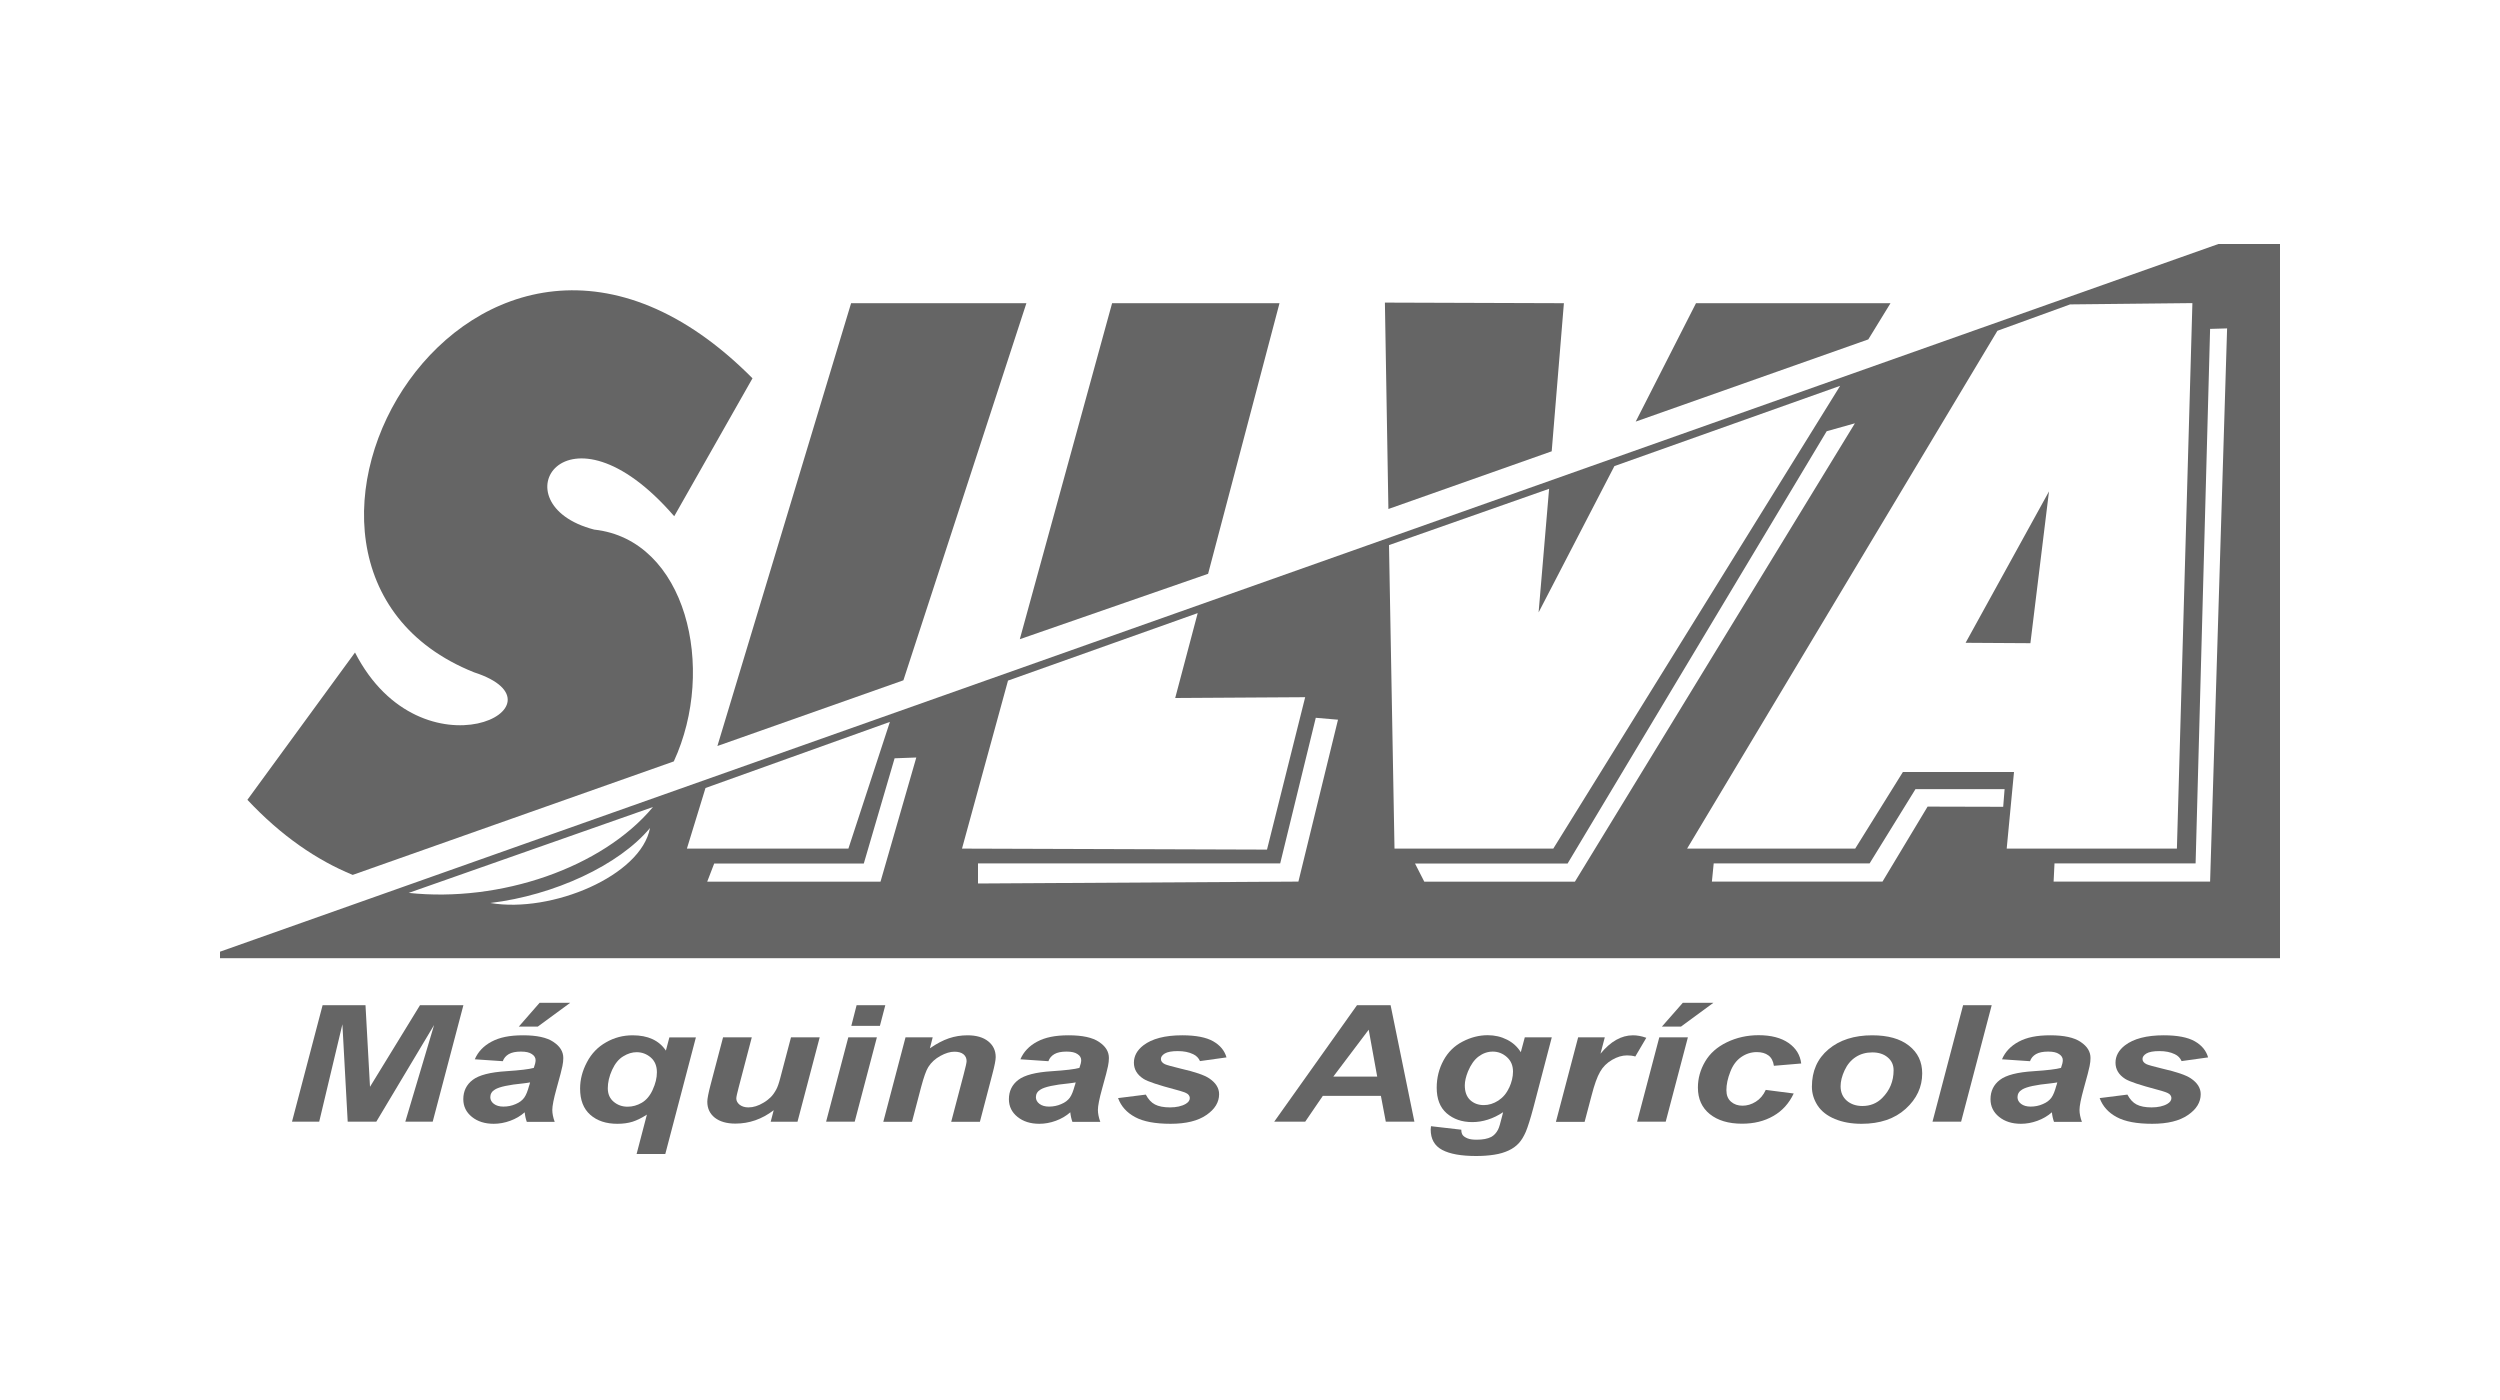 <svg xmlns="http://www.w3.org/2000/svg" id="Layer_2" viewBox="0 0 250 140"><defs><style>      .cls-1 {        fill: none;      }      .cls-2 {        fill-rule: evenodd;      }      .cls-2, .cls-3 {        fill: #656565;      }    </style></defs><g id="Camada_1"><g><rect class="cls-1" width="250" height="140"></rect><g><path class="cls-2" d="M40.87,89.29c9.13.98,19.34-2.49,24.43-8.59l-24.43,8.59ZM49.03,90.3c6.15,1.04,15.09-2.73,15.97-7.5-3.08,3.71-9.58,6.73-15.97,7.5ZM88.99,72.19l-4.15,12.67h-16.15l1.86-6.06,18.44-6.61ZM89.46,75.83l2.17-.08-3.58,12.42h-17.33l.7-1.82h14.96l3.08-10.52ZM130.52,69.71l-3.82,15.25-30.5-.1,4.6-16.8,18.97-6.75-2.25,8.49,13-.08ZM131.58,71.78l2.22.19-3.96,16.19-32.04.19v-2.01h30.22l3.56-14.57ZM182.68,43.12l2.81-.79-28,45.84h-15.06l-.93-1.82h15.26l25.91-43.23ZM184.01,38.59l-28.68,46.27h-15.88l-.55-30.35,16.01-5.63-1.05,12.36,7.58-14.63,22.58-8.03ZM203.04,64.32l1.86-15.18-8.34,15.14,6.48.04ZM171.19,88.16l.18-1.82h15.59l4.59-7.43h8.91l-.14,1.77-7.56-.02-4.51,7.5h-17.06ZM217.69,84.86h-17.02l.73-7.66h-11.11l-4.77,7.66h-16.81l31.03-51.78,7.27-2.64,12.23-.13-1.55,54.56ZM221.01,32.89l1.7-.05-1.7,55.32h-15.65l.09-1.82h14.11l1.45-53.46ZM221.84,24.4h6.16v71.42H22v-.65L221.84,24.4Z"></path><polygon class="cls-2" points="189.05 30.32 186.83 33.94 163.57 42.16 169.6 30.32 189.05 30.32"></polygon><polygon class="cls-2" points="138.84 50.9 138.49 30.26 156.39 30.32 155.17 45.13 138.84 50.9"></polygon><polygon class="cls-2" points="101.98 63.92 111.21 30.32 127.95 30.32 120.81 57.38 101.98 63.92"></polygon><polygon class="cls-2" points="102.64 30.32 90.34 68.03 71.74 74.6 85.11 30.32 102.64 30.32"></polygon><path class="cls-2" d="M67.43,51.61l7.82-13.78c-27.77-27.97-54.51,18.73-27.85,29.4,10.15,3.28-5.22,11.03-11.9-1.98l-10.76,14.73c3.38,3.61,6.95,6.04,10.53,7.51l32.11-11.35c4.3-9.31,1.23-22.18-7.96-23.18-9.8-2.54-2.83-13.84,7.99-1.35"></path><path class="cls-3" d="M209.96,109.81l2.78-.35c.25.47.55.8.92.99.36.19.87.29,1.5.29s1.18-.12,1.57-.35c.27-.16.41-.35.41-.58,0-.15-.07-.29-.21-.41-.15-.12-.54-.26-1.19-.43-1.73-.46-2.8-.81-3.22-1.08-.65-.41-.97-.96-.97-1.62s.31-1.24.94-1.73c.87-.67,2.17-1.01,3.89-1.01,1.36,0,2.4.2,3.1.6.7.4,1.14.94,1.33,1.61l-2.65.37c-.14-.31-.36-.54-.68-.69-.43-.21-.94-.31-1.54-.31s-1.03.08-1.3.24c-.26.16-.39.34-.39.55s.13.39.4.52c.17.08.7.23,1.61.45,1.4.32,2.33.64,2.81.96.66.44,1,.97,1,1.59,0,.8-.42,1.5-1.27,2.08-.85.59-2.04.88-3.58.88s-2.72-.22-3.55-.67c-.84-.45-1.4-1.08-1.7-1.89"></path><path class="cls-3" d="M208.06,104.19c-.65-.44-1.66-.66-3.03-.66s-2.36.21-3.16.64c-.79.42-1.35,1.01-1.67,1.76l2.8.19c.11-.31.31-.54.6-.71.3-.17.7-.25,1.21-.25s.85.08,1.1.25c.25.16.37.37.37.61,0,.19-.06.45-.18.77-.46.13-1.37.24-2.74.33-1.62.1-2.74.39-3.37.87-.63.48-.94,1.13-.94,1.93,0,.72.29,1.31.86,1.77.57.46,1.3.69,2.18.69.55,0,1.1-.1,1.65-.3.55-.2,1.03-.48,1.45-.85.03.33.1.65.21.96h2.79c-.16-.44-.24-.84-.24-1.2,0-.4.14-1.11.42-2.12.34-1.22.54-1.97.59-2.26.06-.28.09-.56.09-.81,0-.63-.32-1.16-.98-1.6ZM205.64,108.54c-.15.56-.31.97-.5,1.23-.19.26-.47.48-.86.64-.38.17-.79.25-1.22.25-.39,0-.71-.09-.95-.27-.24-.18-.36-.41-.36-.67,0-.32.15-.58.47-.77.44-.27,1.38-.47,2.82-.61.29-.03.52-.07.69-.1l-.08.3Z"></path><polygon class="cls-3" points="193.25 112.17 196.31 100.52 199.17 100.52 196.11 112.17 193.25 112.17"></polygon><path class="cls-3" d="M190.89,104.56c-.88-.69-2.1-1.03-3.67-1.03-1.8,0-3.26.47-4.37,1.4-1.11.93-1.66,2.18-1.66,3.74,0,.67.19,1.29.57,1.88.38.58.96,1.03,1.73,1.35.77.32,1.66.48,2.66.48,1.84,0,3.32-.5,4.42-1.5,1.1-1,1.65-2.18,1.65-3.54,0-1.16-.44-2.08-1.32-2.77ZM188.22,109.8c-.53.53-1.19.8-1.98.8-.63,0-1.15-.18-1.56-.53-.41-.36-.62-.84-.62-1.44,0-.49.13-1.02.4-1.6.27-.58.64-1.02,1.12-1.33.48-.31,1.03-.46,1.65-.46s1.14.16,1.53.49c.4.33.6.76.6,1.3,0,1.09-.38,2.01-1.14,2.77Z"></path><path class="cls-3" d="M176.58,108.99l2.79.36c-.46.98-1.14,1.74-2.04,2.25-.9.52-1.94.77-3.13.77-1.35,0-2.42-.32-3.22-.96-.79-.64-1.19-1.52-1.19-2.65,0-.92.24-1.78.72-2.6.48-.82,1.2-1.46,2.17-1.93.97-.47,2.03-.71,3.18-.71,1.25,0,2.25.26,3,.78.74.52,1.16,1.2,1.26,2.05l-2.73.23c-.07-.47-.25-.82-.55-1.04-.3-.22-.68-.33-1.16-.33-.55,0-1.07.16-1.55.49-.48.33-.85.82-1.1,1.48-.26.65-.39,1.27-.39,1.84,0,.5.15.88.46,1.15.31.27.69.4,1.15.4s.9-.13,1.33-.4c.43-.27.76-.66,1-1.19Z"></path><polygon class="cls-3" points="168.28 100.28 171.34 100.28 168.1 102.66 166.19 102.66 168.28 100.28"></polygon><polygon class="cls-3" points="165.93 103.73 168.79 103.73 166.57 112.17 163.71 112.17 165.93 103.73"></polygon><path class="cls-3" d="M157.8,103.73h2.68l-.43,1.64c1-1.22,2.08-1.84,3.25-1.84.41,0,.86.08,1.33.25l-1.1,1.87c-.26-.08-.54-.11-.83-.11-.49,0-.99.15-1.5.45-.51.3-.91.69-1.19,1.19-.29.49-.57,1.28-.85,2.36l-.7,2.65h-2.87l2.22-8.44Z"></path><path class="cls-3" d="M152.48,103.73l-.4,1.49c-.33-.53-.78-.95-1.37-1.25-.59-.3-1.23-.45-1.94-.45-.85,0-1.69.21-2.51.64-.82.42-1.46,1.05-1.91,1.88-.45.83-.68,1.74-.68,2.73,0,1.12.33,1.98,1,2.56.67.58,1.52.88,2.56.88s2.09-.33,3.08-.99l-.1.4c-.17.69-.3,1.15-.41,1.35-.17.33-.4.57-.67.72-.37.19-.85.28-1.46.28-.39,0-.69-.04-.91-.13-.22-.09-.39-.2-.48-.32-.1-.12-.15-.31-.15-.55l-3.03-.35c-.02.12-.03.23-.03.33,0,.95.38,1.63,1.15,2.04.77.41,1.9.61,3.4.61.64,0,1.24-.04,1.8-.13.55-.08,1.03-.23,1.44-.42.41-.19.74-.43,1.01-.72.27-.29.5-.67.71-1.15.2-.48.46-1.29.76-2.42l1.84-7.03h-2.69ZM150.91,108.77c-.25.56-.61.98-1.08,1.29-.47.3-.95.45-1.45.45-.55,0-1-.17-1.36-.5-.36-.34-.54-.83-.54-1.47,0-.41.11-.88.32-1.4.28-.67.63-1.17,1.06-1.49.43-.32.9-.49,1.42-.49s1,.18,1.41.55c.41.37.61.85.61,1.45,0,.52-.13,1.06-.38,1.61Z"></path><path class="cls-3" d="M139.05,100.52h-3.35l-8.28,11.65h3.1l1.76-2.58h5.81l.49,2.58h2.86l-2.38-11.65ZM133.33,107.66l3.54-4.69.85,4.69h-4.39Z"></path><path class="cls-3" d="M111.8,109.81l2.78-.35c.25.47.55.8.92.99.36.19.87.29,1.5.29s1.18-.12,1.57-.35c.27-.16.41-.35.41-.58,0-.15-.07-.29-.21-.41-.15-.12-.54-.26-1.19-.43-1.73-.46-2.8-.81-3.22-1.08-.65-.41-.97-.96-.97-1.62s.31-1.24.94-1.73c.87-.67,2.17-1.01,3.89-1.01,1.36,0,2.4.2,3.1.6.7.4,1.14.94,1.33,1.61l-2.65.37c-.14-.31-.36-.54-.68-.69-.43-.21-.94-.31-1.54-.31s-1.03.08-1.3.24c-.26.16-.39.34-.39.55s.13.39.4.52c.17.08.7.23,1.61.45,1.4.32,2.33.64,2.81.96.66.44,1,.97,1,1.59,0,.8-.42,1.5-1.27,2.08-.85.59-2.04.88-3.58.88s-2.72-.22-3.55-.67c-.84-.45-1.4-1.08-1.7-1.89Z"></path><path class="cls-3" d="M109.9,104.19c-.65-.44-1.66-.66-3.03-.66s-2.36.21-3.16.64c-.79.42-1.35,1.01-1.67,1.76l2.8.19c.11-.31.31-.54.6-.71.3-.17.7-.25,1.21-.25s.85.08,1.1.25c.25.16.37.37.37.61,0,.19-.06.45-.18.77-.46.13-1.37.24-2.74.33-1.62.1-2.74.39-3.37.87-.63.48-.94,1.13-.94,1.93,0,.72.29,1.31.86,1.77.57.46,1.3.69,2.18.69.55,0,1.1-.1,1.65-.3.55-.2,1.03-.48,1.45-.85.03.33.1.65.21.96h2.79c-.16-.44-.24-.84-.24-1.2,0-.4.14-1.11.42-2.12.34-1.22.54-1.97.59-2.26.06-.28.09-.56.09-.81,0-.63-.32-1.16-.98-1.6ZM107.48,108.54c-.15.56-.31.97-.5,1.23-.19.26-.47.48-.86.64-.38.17-.79.25-1.22.25-.39,0-.71-.09-.95-.27-.24-.18-.36-.41-.36-.67,0-.32.15-.58.47-.77.44-.27,1.38-.47,2.82-.61.29-.03.52-.07.69-.1l-.08.3Z"></path><path class="cls-3" d="M90.55,103.73h2.72l-.28,1.1c.68-.47,1.31-.8,1.9-1,.59-.2,1.21-.3,1.87-.3.87,0,1.56.2,2.06.6.5.4.75.93.75,1.58,0,.3-.11.86-.33,1.69l-1.25,4.78h-2.87l1.26-4.79c.19-.71.28-1.14.28-1.28,0-.29-.11-.52-.32-.69-.21-.17-.52-.25-.9-.25-.42,0-.89.14-1.4.42-.51.28-.92.65-1.21,1.11-.21.33-.45,1-.72,2.01l-.91,3.47h-2.87l2.22-8.44Z"></path><polygon class="cls-3" points="84.83 103.73 87.69 103.73 85.47 112.17 82.61 112.17 84.83 103.73"></polygon><polygon class="cls-3" points="85.66 100.52 88.53 100.52 87.99 102.59 85.13 102.59 85.66 100.52"></polygon><path class="cls-3" d="M72.31,103.73h2.87l-1.31,5c-.16.6-.24.97-.24,1.12,0,.24.12.45.34.63.23.17.51.26.87.26.25,0,.5-.04.75-.12.25-.08.5-.19.76-.35.26-.15.49-.33.7-.53.21-.2.4-.47.58-.8.13-.24.27-.64.41-1.19l1.06-4.02h2.87l-2.22,8.44h-2.68l.3-1.15c-1.17.9-2.45,1.34-3.83,1.34-.87,0-1.56-.2-2.06-.59-.5-.4-.75-.93-.75-1.6,0-.29.11-.87.34-1.74l1.24-4.71Z"></path><path class="cls-3" d="M66.94,103.73l-.35,1.33c-.69-1.02-1.79-1.53-3.33-1.53-.95,0-1.83.23-2.65.7-.82.46-1.46,1.12-1.91,1.98-.46.86-.69,1.74-.69,2.65,0,1.15.34,2.02,1.02,2.62.68.6,1.58.9,2.71.9.57,0,1.07-.07,1.52-.21.44-.14.92-.38,1.43-.71l-1.03,3.94h2.87l3.06-11.66h-2.64ZM65.27,108.98c-.28.61-.65,1.04-1.1,1.3-.45.26-.92.39-1.41.39-.55,0-1.01-.17-1.4-.5-.39-.33-.58-.78-.58-1.35s.14-1.19.43-1.83c.29-.63.66-1.09,1.12-1.36.45-.28.9-.41,1.34-.41.53,0,1,.18,1.41.53.41.36.61.85.61,1.48,0,.56-.14,1.14-.42,1.74Z"></path><polygon class="cls-3" points="53.96 100.28 57.02 100.28 53.78 102.66 51.88 102.66 53.96 100.28"></polygon><path class="cls-3" d="M55.34,104.19c-.65-.44-1.66-.66-3.03-.66s-2.36.21-3.16.64c-.79.42-1.35,1.01-1.67,1.76l2.8.19c.11-.31.31-.54.6-.71.3-.17.7-.25,1.21-.25s.85.08,1.1.25c.25.16.37.37.37.61,0,.19-.06.45-.18.77-.46.13-1.37.24-2.74.33-1.62.1-2.74.39-3.37.87-.63.48-.94,1.13-.94,1.93,0,.72.29,1.31.86,1.77.57.46,1.3.69,2.18.69.55,0,1.1-.1,1.65-.3.55-.2,1.03-.48,1.45-.85.03.33.1.65.21.96h2.79c-.16-.44-.24-.84-.24-1.2,0-.4.14-1.11.42-2.12.34-1.22.54-1.97.59-2.26.06-.28.09-.56.09-.81,0-.63-.32-1.16-.98-1.6ZM52.92,108.54c-.15.56-.31.97-.5,1.23-.19.26-.47.48-.86.64-.38.17-.79.25-1.22.25-.39,0-.71-.09-.95-.27-.24-.18-.36-.41-.36-.67,0-.32.15-.58.47-.77.44-.27,1.38-.47,2.82-.61.29-.03.52-.07.69-.1l-.08.3Z"></path><polygon class="cls-3" points="37.63 112.17 34.77 112.17 34.24 102.43 31.92 112.17 29.2 112.17 32.26 100.52 36.55 100.52 37 108.68 42 100.52 46.34 100.52 43.27 112.17 40.53 112.17 43.41 102.5 37.63 112.17"></polygon></g></g></g></svg>